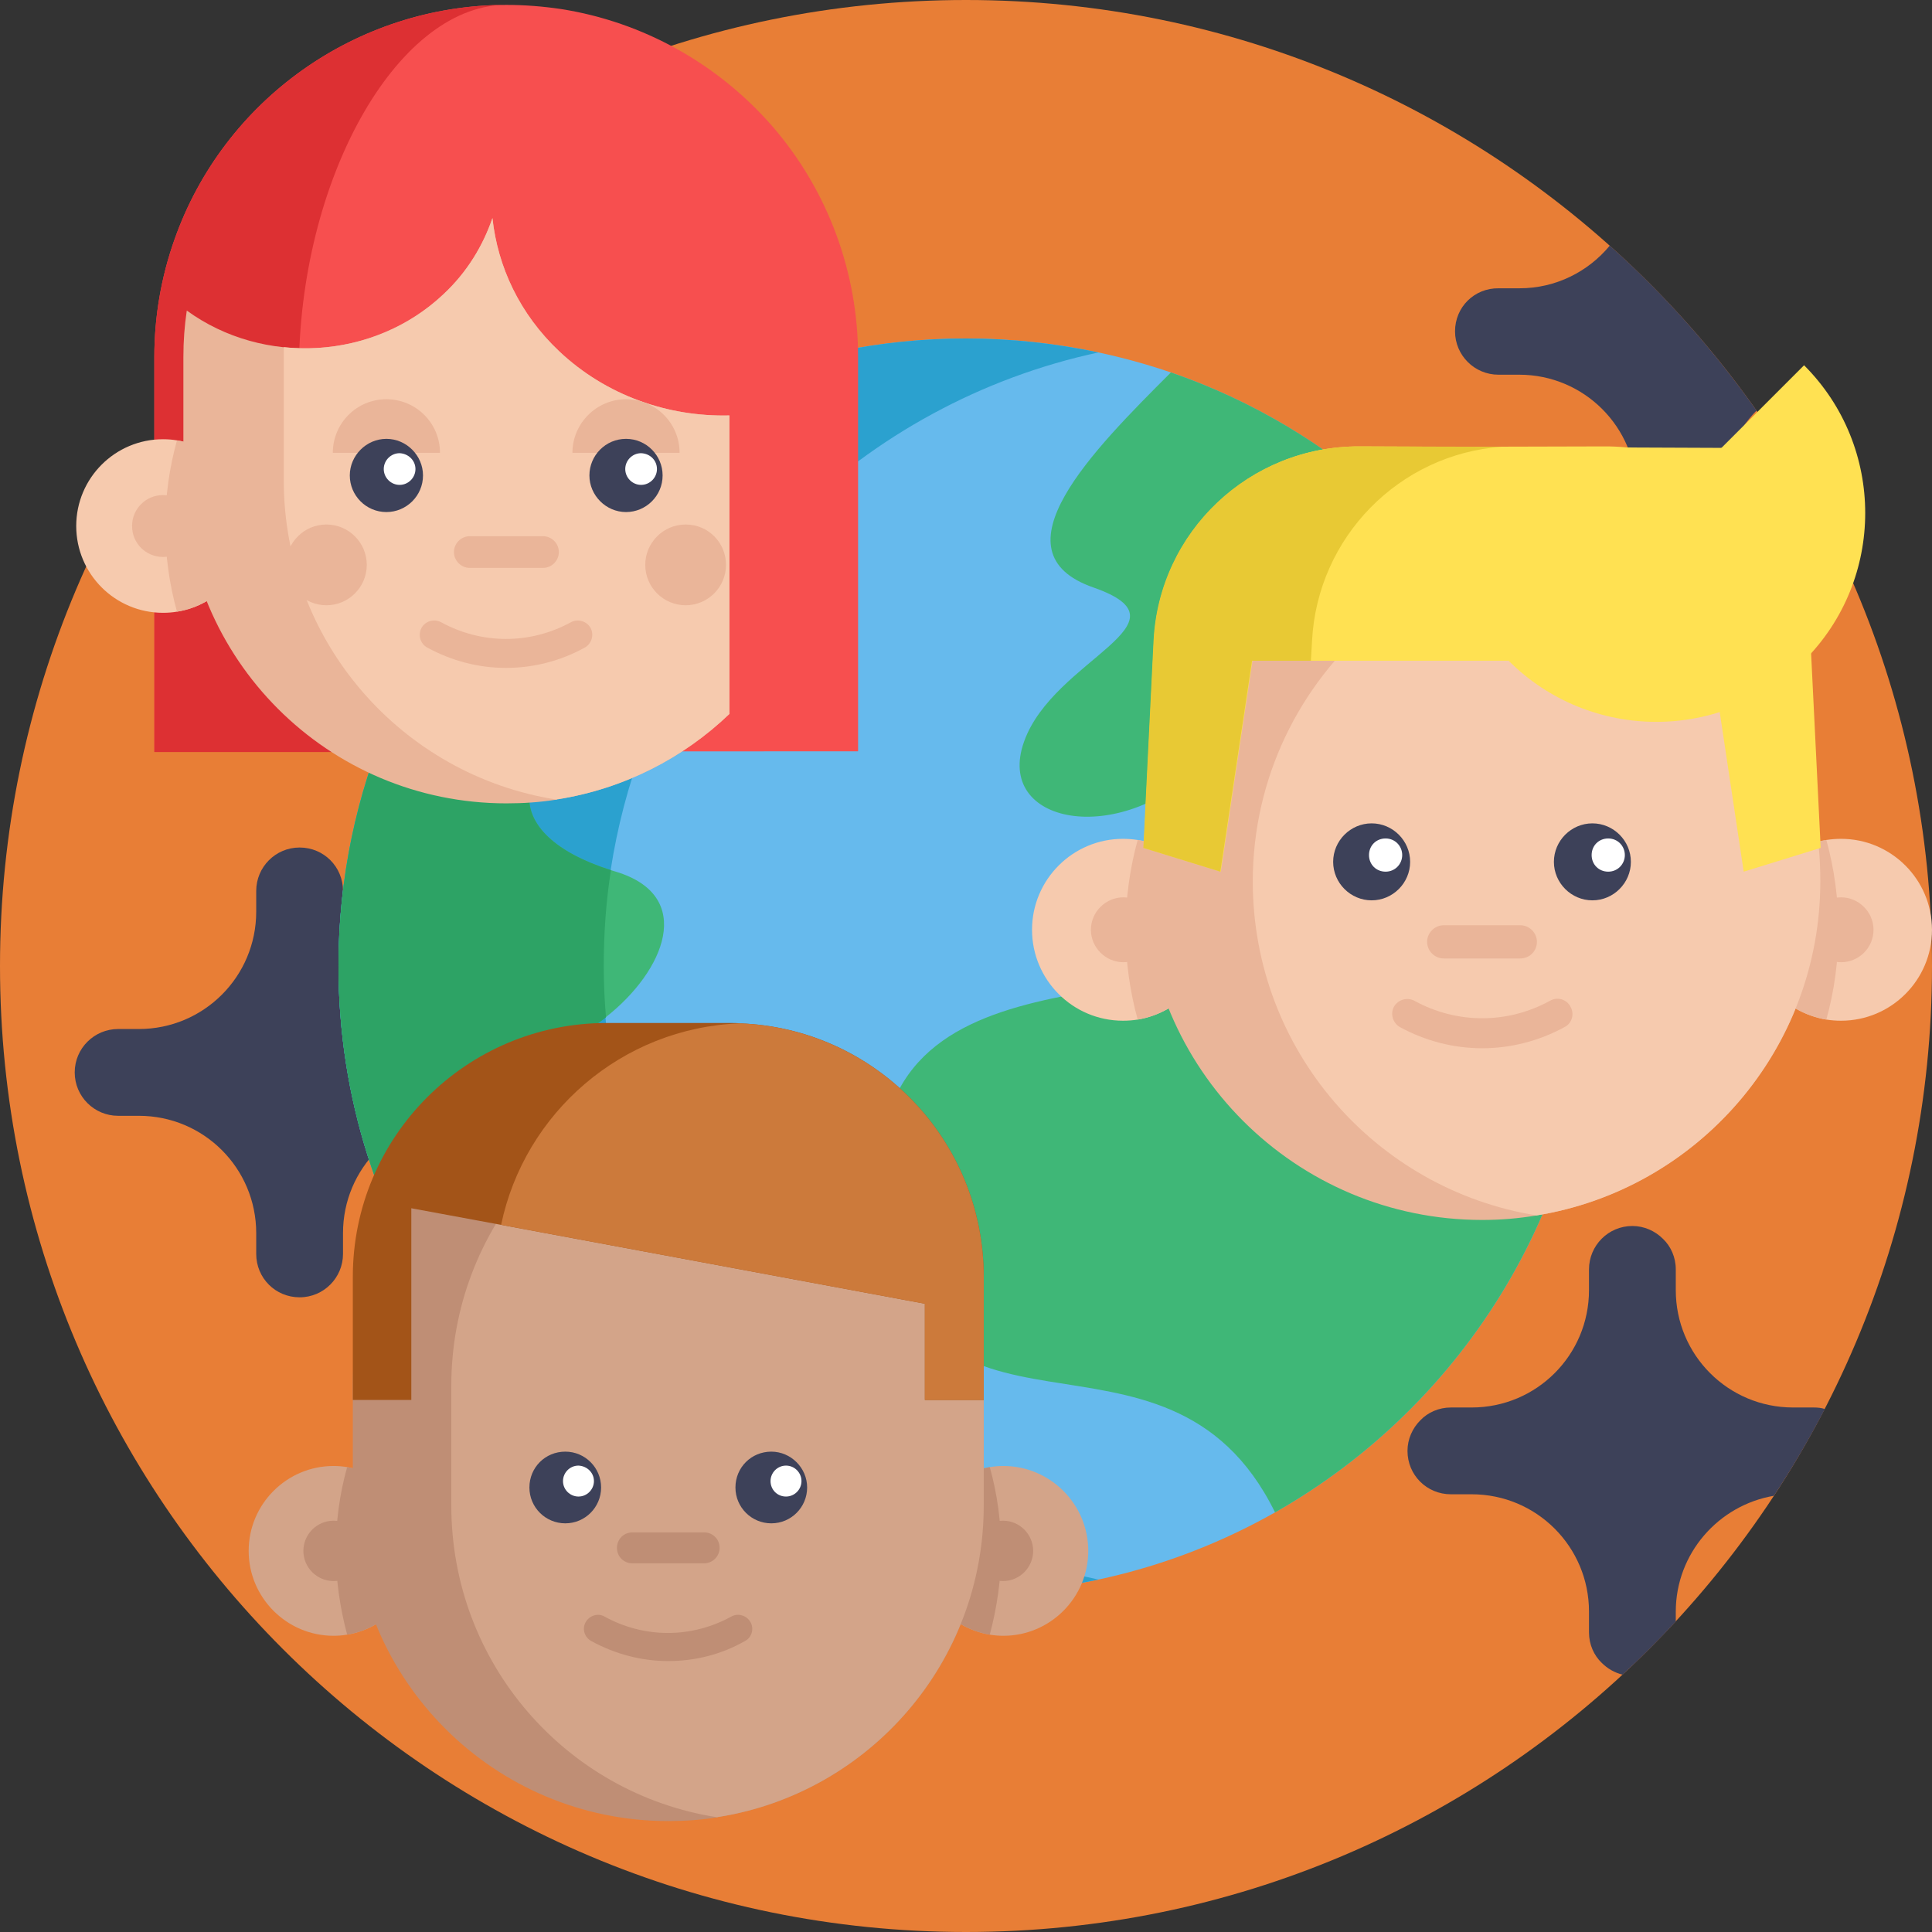 <svg version="1.1" id="Capa_1" xmlns="http://www.w3.org/2000/svg" x="0" y="0" viewBox="0 0 512 512" xml:space="preserve"><rect x="0" y="0" width="512" height="512" fill="#333333" stroke="none"/><style>.st1{fill:#3d4159}.st4{fill:#3fb777}.st8{fill:#f6caae}.st9{fill:#eab599}.st10{fill:#fff}.st11{fill:#ffe152}.st13{fill:#d3a489}.st14{fill:#bf8e75}</style><path d="M512 256c0 141.4-114.6 256-256 256S0 397.4 0 256 114.6 0 256 0s256 114.6 256 256z" fill="#e87e36"/><path class="st1" d="M373 384.5c0 6.4 5.1 11.5 11.5 11.5h5.5c17.2 0 31.1 13.9 31.1 31.1v5.5c0 3.2 1.3 6.1 3.4 8.1 1.5 1.5 3.4 2.6 5.5 3.1 4.9-4.5 9.6-9.2 14.1-14.1v-2.6c0-15.4 11.3-28.2 26-30.7 4.9-7.4 9.4-15.1 13.5-23-.9-.3-1.9-.4-2.9-.4h-5.5c-17.2 0-31.1-13.9-31.1-31.1v-5.5c0-3.2-1.3-6.1-3.4-8.1-2.1-2.1-5-3.4-8.1-3.4-6.4 0-11.5 5.2-11.5 11.5v5.5c0 17.2-13.9 31.1-31.1 31.1h-5.5c-3.2 0-6.1 1.3-8.1 3.4-2.1 2.1-3.4 5-3.4 8.1zM31.3 272.7h5.5c17.2 0 31.1-13.9 31.1-31.1v-5.5c0-6.3 5.1-11.5 11.5-11.5s11.5 5.1 11.5 11.5v5.5c0 17.2 13.9 31.1 31.1 31.1h5.5c6.3 0 11.5 5.1 11.5 11.5s-5.1 11.5-11.5 11.5H122c-17.2 0-31.1 13.9-31.1 31.1v5.5c0 6.3-5.1 11.5-11.5 11.5s-11.5-5.1-11.5-11.5v-5.5c0-17.2-13.9-31.1-31.1-31.1h-5.5c-6.3 0-11.5-5.1-11.5-11.5s5.2-11.5 11.5-11.5zM385.6 87.8c0 6.4 5.2 11.5 11.5 11.5h5.5c17.2 0 31.1 13.9 31.1 31.1v5.5c0 3.2 1.3 6 3.4 8.1 2.1 2.1 5 3.4 8.1 3.4 6.4 0 11.5-5.2 11.5-11.5v-5.5c0-8.4 3.3-16 8.8-21.6-11.3-16-24.3-30.7-38.9-43.7-5.7 6.9-14.3 11.3-23.9 11.3h-5.5c-6.5-.1-11.6 5-11.6 11.4z"/><path d="M422.3 256c0 62.1-34 116.2-84.4 144.8-24.2 13.7-52.1 21.5-81.9 21.5-21.7 0-42.5-4.2-61.5-11.7C133.1 386.1 89.7 326.1 89.7 256c0-46.6 19.2-88.8 50.1-118.9 30-29.3 71-47.4 116.2-47.4 19 0 37.3 3.2 54.3 9 65.2 22.5 112 84.4 112 157.3z" fill="#66baed"/><path d="M291.1 418.6c-11.3 2.4-23.1 3.7-35.1 3.7-21.7 0-42.5-4.2-61.5-11.7C133.1 386.1 89.7 326.1 89.7 256c0-46.6 19.2-88.8 50.1-118.9 30-29.3 71-47.4 116.2-47.4 12 0 23.8 1.3 35.1 3.7-31.2 6.7-59.1 22.2-81.1 43.7-30.9 30.2-50.1 72.3-50.1 118.9 0 70.1 43.4 130.1 104.8 154.6 8.5 3.3 17.3 6.1 26.4 8z" fill="#2ba1cf"/><path class="st4" d="M422.3 256c0 62.1-34 116.2-84.4 144.8-29-59-96.4-6.8-104.2-80.4-7.8-73.7 80.7-47.8 106.6-73.7 25.9-25.9 0-65.8-21.9-43.9s-54.9 15.7-47-6.3c7.8-21.9 45.5-31.3 18.4-40.8-27.1-9.4 0-36.5 20.5-57 43.3 14.9 78.4 47.2 97.2 88.5-20.2 0-39 34.4-20.2 53.2 10.2 10.2 22.9 13 35 13.9v1.7zM194.5 410.6C133.1 386.1 89.7 326.1 89.7 256c0-46.6 19.2-88.8 50.1-118.9 45.3 10.9 53.2 42.2 23.4 53.2-29.4 10.8-31.3 30.8-1.3 40.3.4.1.9.3 1.3.4 21.2 6.4 13 26.3-2.7 38.6-7.5 5.9-16.8 10-25.5 10-26.6 0-4.7 54.1 27.4 54.1 32.1-.1 32.1 76.9 32.1 76.9z"/><path d="M194.5 410.6C133.1 386.1 89.7 326.1 89.7 256c0-46.6 19.2-88.8 50.1-118.9 45.3 10.9 53.2 42.2 23.4 53.2-29.4 10.8-31.3 30.8-1.3 40.3-1.3 8.3-1.9 16.8-1.9 25.4 0 4.6.2 9.1.6 13.6-7.5 5.9-16.8 10-25.5 10-26.6 0-4.7 54.1 27.4 54.1 32-.1 32 76.9 32 76.9z" fill="#2da365"/><path d="M40.9 199.2V94.6c0-10.6 1.8-21.1 5.3-31 13.1-37.3 48.5-62.3 88-62.3 4.9 0 9.8.4 14.5 1.1 21.7 3.4 41.6 14.5 56.1 31.2 14.6 16.9 22.6 38.6 22.6 60.9v104.6" fill="#f74f4f"/><path d="M79.2 98.7c0 37 21.7 79.8 33.6 100.6H40.9V94.6c0-10.6 1.8-21.1 5.3-31 13-37.1 48.1-62 87.3-62.3-28.7.7-54.3 46.8-54.3 97.4z" fill="#dd3033"/><path class="st8" d="M66.2 139.4c0 11.5-8.4 21-19.3 22.7-1.2.2-2.4.3-3.7.3-12.7 0-23-10.3-23-23s10.3-23 23-23c1.3 0 2.5.1 3.7.3 11 1.8 19.3 11.3 19.3 22.7z"/><path class="st9" d="M66.2 139.4c0 11.5-8.4 21-19.3 22.7-2-7.2-3.1-14.9-3.1-22.7 0-7.9 1.1-15.5 3.1-22.7 11 1.8 19.3 11.3 19.3 22.7z"/><path class="st9" d="M51.4 139.4c0 4.5-3.7 8.2-8.2 8.2S35 144 35 139.4s3.7-8.2 8.2-8.2 8.2 3.7 8.2 8.2z"/><path class="st9" d="M193.3 110.1v79.1c-12.2 11.7-27.9 19.8-45.4 22.6-.1 0-.3 0-.4.1-4.3.7-8.8 1-13.3 1-47.3 0-85.6-38.3-85.6-85.6V94.6c0-4.2.3-8.3.9-12.3C69.7 97 99 95.5 117.6 77.9c6.2-5.8 10.4-12.8 12.9-20.1 1.4 12.9 7.2 25.4 17.7 35.3 12.4 11.7 28.8 17.4 45.1 17z"/><path class="st8" d="M193.3 110.1v79.1c-12.2 11.7-27.9 19.8-45.4 22.6-.1 0-.3 0-.4.1-41-6.4-72.3-41.9-72.3-84.6V94.6 92c15.1 1.6 30.8-3.1 42.4-14.1 6.2-5.8 10.4-12.8 12.9-20.1 1.4 12.9 7.2 25.4 17.7 35.3 12.4 11.7 28.8 17.4 45.1 17z"/><path class="st9" d="M180.1 120c0-7.9-6.4-14.2-14.2-14.2s-14.2 6.4-14.2 14.2M116.6 120c0-7.9-6.4-14.2-14.2-14.2-7.9 0-14.2 6.4-14.2 14.2"/><path class="st1" d="M112.1 126c0 5.4-4.4 9.7-9.7 9.7-5.4 0-9.7-4.4-9.7-9.7s4.4-9.7 9.7-9.7c5.3 0 9.7 4.4 9.7 9.7zM175.6 126c0 5.4-4.4 9.7-9.7 9.7s-9.7-4.4-9.7-9.7 4.3-9.7 9.7-9.7 9.7 4.4 9.7 9.7z"/><path class="st9" d="M143.9 150.5h-19.4c-2.3 0-4.2-1.9-4.2-4.2 0-2.3 1.9-4.2 4.2-4.2h19.4c2.3 0 4.2 1.9 4.2 4.2 0 2.3-1.9 4.2-4.2 4.2zM134.1 177c-7.2 0-14.3-1.8-20.9-5.4-1.8-1-2.5-3.3-1.5-5.2 1-1.8 3.3-2.5 5.2-1.5 10.8 5.9 23.6 5.9 34.4 0 1.8-1 4.2-.3 5.2 1.5s.3 4.2-1.5 5.2c-6.5 3.6-13.7 5.4-20.9 5.4z"/><path class="st10" d="M110.1 124.3c0 2.3-1.9 4.2-4.2 4.2-2.3 0-4.2-1.9-4.2-4.2s1.9-4.2 4.2-4.2c2.3.1 4.2 1.9 4.2 4.2zM174.1 124.3c0 2.3-1.9 4.2-4.2 4.2-2.3 0-4.2-1.9-4.2-4.2s1.9-4.2 4.2-4.2c2.4.1 4.2 1.9 4.2 4.2z"/><path class="st9" d="M192.4 149.7c0 5.9-4.8 10.7-10.7 10.7-5.9 0-10.7-4.8-10.7-10.7 0-5.9 4.8-10.7 10.7-10.7 6 0 10.7 4.8 10.7 10.7zM97.2 149.7c0 5.9-4.8 10.7-10.7 10.7-5.9 0-10.7-4.8-10.7-10.7 0-5.9 4.8-10.7 10.7-10.7 5.9 0 10.7 4.8 10.7 10.7z"/><path class="st8" d="M321.7 246.4c0 12-8.8 21.9-20.2 23.8-1.3.2-2.5.3-3.9.3-13.3 0-24.1-10.8-24.1-24.1s10.8-24.1 24.1-24.1c1.3 0 2.6.1 3.9.3 11.5 1.9 20.2 11.8 20.2 23.8z"/><path class="st9" d="M321.7 246.4c0 12-8.8 21.9-20.2 23.8-2.1-7.6-3.2-15.5-3.2-23.8 0-8.2 1.1-16.2 3.2-23.8 11.5 1.9 20.2 11.8 20.2 23.8z"/><path class="st9" d="M306.3 246.4c0 4.8-3.9 8.6-8.6 8.6s-8.6-3.9-8.6-8.6 3.9-8.6 8.6-8.6 8.6 3.9 8.6 8.6z"/><path class="st8" d="M463.8 246.4c0 12 8.8 21.9 20.2 23.8 1.3.2 2.5.3 3.9.3 13.3 0 24.1-10.8 24.1-24.1s-10.8-24.1-24.1-24.1c-1.3 0-2.6.1-3.9.3-11.4 1.9-20.2 11.8-20.2 23.8z"/><path class="st9" d="M463.8 246.4c0 12 8.8 21.9 20.2 23.8 2.1-7.6 3.2-15.5 3.2-23.8 0-8.2-1.1-16.2-3.2-23.8-11.4 1.9-20.2 11.8-20.2 23.8z"/><path class="st9" d="M496.5 246.4c0 4.8-3.9 8.6-8.6 8.6s-8.6-3.9-8.6-8.6 3.9-8.6 8.6-8.6 8.6 3.9 8.6 8.6z"/><path class="st9" d="M482.4 233.6c0 44.6-32.6 81.6-75.2 88.5-4.7.8-9.5 1.2-14.4 1.2-49.5 0-89.6-40.1-89.6-89.6 0-23.4 8.1-58.6 22.8-74.5 16.4-17.8 40.7-15.1 66.8-15.1 4.9 0 9.7.4 14.4 1.2 42.6 6.7 75.2 43.7 75.2 88.3z"/><path class="st8" d="M482.4 233.6c0 44.6-32.6 81.6-75.2 88.5-42.7-6.9-75.2-43.9-75.2-88.5 0-27.5 12.4-52 31.8-68.5 12.1-10.3 27-17.3 43.4-20 39.8 6.4 70.8 39 74.8 79.5.3 3 .4 6 .4 9z"/><path class="st9" d="M392.8 277.8c-7.5 0-15-1.9-21.8-5.6-1.9-1.1-2.6-3.5-1.6-5.4 1.1-1.9 3.5-2.6 5.4-1.6 11.3 6.2 24.7 6.2 36 0 1.9-1.1 4.4-.4 5.4 1.6 1.1 1.9.4 4.4-1.6 5.4-6.8 3.7-14.3 5.6-21.8 5.6z"/><path class="st1" d="M373.7 228.4c0 5.6-4.6 10.2-10.2 10.2s-10.2-4.6-10.2-10.2 4.6-10.2 10.2-10.2 10.2 4.6 10.2 10.2zM432.2 228.4c0 5.6-4.6 10.2-10.2 10.2s-10.2-4.6-10.2-10.2 4.6-10.2 10.2-10.2 10.2 4.6 10.2 10.2z"/><path class="st10" d="M371.6 226.6c0 2.4-1.9 4.4-4.4 4.4s-4.4-1.9-4.4-4.4 1.9-4.4 4.4-4.4 4.4 2 4.4 4.4zM430.6 226.6c0 2.4-1.9 4.4-4.4 4.4s-4.4-1.9-4.4-4.4 1.9-4.4 4.4-4.4 4.4 2 4.4 4.4z"/><path class="st9" d="M402.9 254h-20.3c-2.4 0-4.4-2-4.4-4.4s2-4.4 4.4-4.4h20.3c2.4 0 4.4 2 4.4 4.4 0 2.4-1.9 4.4-4.4 4.4z"/><path class="st11" d="M387.5 118.4c27.1 1.9 48.9 23.9 50.3 51.5l.3 5.2h15.6l8.4 55.9 20.4-6.3-2.7-54.8c-1.4-29-25.4-51.7-54.5-51.6l-37.8.1z"/><path class="st11" d="M478.1 96.8c21.6 21.6 21.6 56.7 0 78.3s-56.7 21.6-78.3 0l78.3-78.3z"/><path class="st11" d="M399.8 175.1h-67.9l-8.4 55.9-20.4-6.3 2.7-54.8c1.4-29 25.4-51.7 54.5-51.6l98.1.4 13 23.3"/><path d="M398 118.4c-27.1 1.9-48.9 23.9-50.3 51.5l-.3 5.2h-15.6l-8.4 55.9-20.4-6.3 2.7-54.8c1.4-29 25.4-51.7 54.5-51.6l37.8.1z" fill="#e8c934"/><path class="st13" d="M110.9 411c0 11.2-8.2 20.4-18.9 22.2-1.2.2-2.4.3-3.6.3-12.4 0-22.5-10.1-22.5-22.5s10.1-22.5 22.5-22.5c1.2 0 2.4.1 3.6.3 10.7 1.7 18.9 11 18.9 22.2z"/><path class="st14" d="M110.9 411c0 11.2-8.2 20.4-18.9 22.2-1.9-7.1-3-14.5-3-22.2s1-15.1 3-22.2c10.7 1.7 18.9 11 18.9 22.2z"/><path class="st14" d="M96.4 411c0 4.4-3.6 8-8 8s-8-3.6-8-8 3.6-8 8-8 8 3.6 8 8z"/><path class="st13" d="M243.4 411c0 11.2 8.2 20.4 18.9 22.2 1.2.2 2.4.3 3.6.3 12.4 0 22.5-10.1 22.5-22.5s-10.1-22.5-22.5-22.5c-1.2 0-2.4.1-3.6.3-10.8 1.7-18.9 11-18.9 22.2z"/><path class="st14" d="M243.4 411c0 11.2 8.2 20.4 18.9 22.2 1.9-7.1 3-14.5 3-22.2s-1-15.1-3-22.2c-10.8 1.7-18.9 11-18.9 22.2z"/><path class="st14" d="M260.7 367.2V399c0 41.6-30.4 76.1-70.2 82.5-.1 0-.3 0-.4.1-4.2.7-8.6 1-13 1-46.1 0-83.6-37.4-83.6-83.6v-31.8c0-9.7 1.7-19.1 4.7-27.7 11.4-32.5 42.4-55.8 78.8-55.8 4.4 0 8.8.3 13 1 40.1 6.2 70.7 40.8 70.7 82.5z"/><path class="st14" d="M273.8 411c0 4.4-3.6 8-8 8s-8-3.6-8-8 3.6-8 8-8 8 3.6 8 8z"/><path class="st13" d="M260.7 367.2V399c0 41.6-30.4 76.1-70.2 82.5-.1 0-.3 0-.4.1-40-6.2-70.5-40.8-70.5-82.6v-31.8c0-41.7 30.6-76.3 70.6-82.6 39.9 6.3 70.5 40.9 70.5 82.6z"/><path class="st1" d="M159.3 394.2c0 5.2-4.2 9.5-9.5 9.5-5.2 0-9.5-4.2-9.5-9.5s4.2-9.5 9.5-9.5 9.5 4.3 9.5 9.5zM213.9 394.2c0 5.2-4.2 9.5-9.5 9.5-5.2 0-9.5-4.2-9.5-9.5s4.2-9.5 9.5-9.5c5.2 0 9.5 4.3 9.5 9.5z"/><path class="st10" d="M157.4 392.5c0 2.2-1.8 4.1-4.1 4.1-2.2 0-4.1-1.8-4.1-4.1 0-2.2 1.8-4.1 4.1-4.1 2.3.1 4.1 1.9 4.1 4.1zM212.4 392.5c0 2.2-1.8 4.1-4.1 4.1s-4.1-1.8-4.1-4.1c0-2.2 1.8-4.1 4.1-4.1s4.1 1.9 4.1 4.1z"/><path class="st14" d="M186.6 414.3h-19c-2.3 0-4.1-1.8-4.1-4.1s1.8-4.1 4.1-4.1h19c2.3 0 4.1 1.8 4.1 4.1s-1.9 4.1-4.1 4.1zM177.1 440.2c-7 0-14-1.8-20.4-5.3-1.8-1-2.5-3.2-1.5-5 1-1.8 3.3-2.5 5-1.5 10.5 5.8 23.1 5.8 33.6 0 1.8-1 4.1-.3 5.1 1.5s.3 4.1-1.5 5c-6.3 3.6-13.3 5.3-20.3 5.3z"/><path d="M260.7 338.4V371h-15.6v-25.5l-112.3-20.9-23.8-4.4V371H93.5v-32.6c0-37.2 30.1-67.3 67.3-67.3h32.6c.9 0 1.8 0 2.7.1 35.9 1.3 64.6 30.9 64.6 67.2z" fill="#a35418"/><path d="M260.7 338.4V371h-15.6v-25.5l-112.3-20.9c6.2-29.7 32-52.2 63.2-53.4 36 1.3 64.7 30.9 64.7 67.2z" fill="#cc7a3b"/></svg>